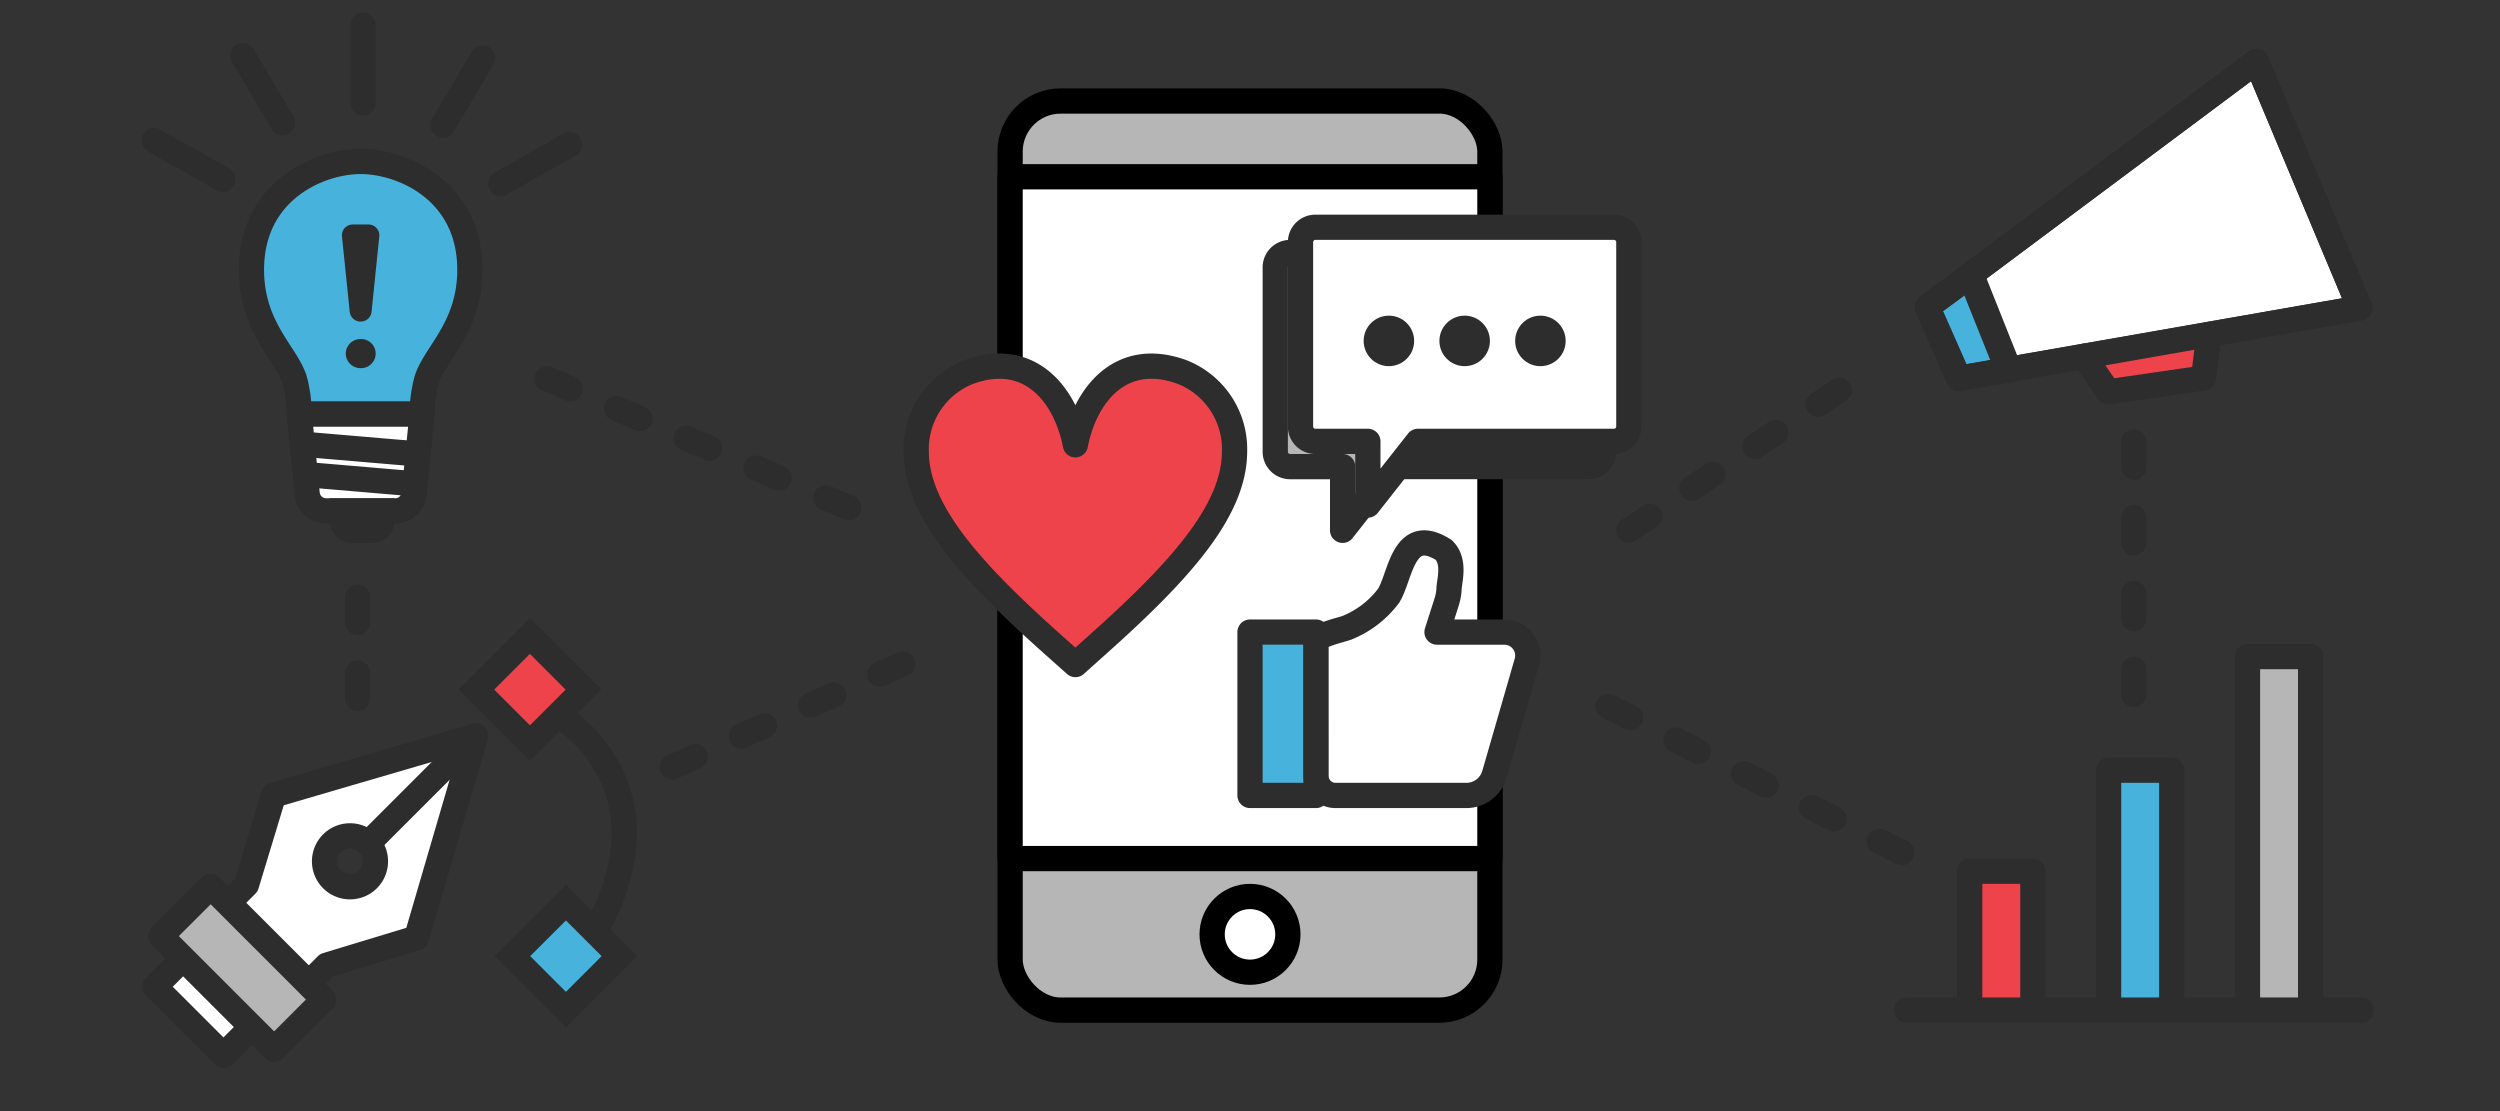 <svg id="service_img" xmlns="http://www.w3.org/2000/svg" width="197.999" height="88" viewBox="0 0 197.999 88">
  <rect x="0" y="0" width="197.999" height="88" fill="#333333" stroke="none"/>
  <g id="_14_デジタルマーケティング事業_B" data-name="14_デジタルマーケティング事業_B">
    <path id="base" d="M0,0H198V88H0Z" fill="none"/>
    <path id="線_140" data-name="線 140" d="M6.549,5.5,23.8-5.983" transform="translate(122.451 36.496)" fill="none" stroke="#2d2d2d" stroke-linecap="round" stroke-width="2" stroke-dasharray="2 4"/>
    <path id="線_140-2" data-name="線 140" d="M3.5,5.2,28.379,17.6" transform="translate(123.858 50.732)" fill="none" stroke="#2d2d2d" stroke-linecap="round" stroke-width="2" stroke-dasharray="2 4"/>
    <path id="線_140-3" data-name="線 140" d="M21.792,5.153,40.87-3.374" transform="translate(31.451 55.586)" fill="none" stroke="#2d2d2d" stroke-linecap="round" stroke-width="2" stroke-dasharray="2 4"/>
    <path id="線_140-4" data-name="線 140" d="M8.91,10.4v9.38" transform="translate(19.409 36.897)" fill="none" stroke="#2d2d2d" stroke-linecap="round" stroke-width="2" stroke-dasharray="2 4"/>
    <path id="線_140-5" data-name="線 140" d="M8.91,10.4v21" transform="translate(160.09 24.601)" fill="none" stroke="#2d2d2d" stroke-linecap="round" stroke-width="2" stroke-dasharray="2 4"/>
    <path id="線_140-6" data-name="線 140" d="M20.817-6.231,44.895,4.052" transform="translate(22.505 36.231)" fill="none" stroke="#2d2d2d" stroke-linecap="round" stroke-width="2" stroke-dasharray="2 4"/>
    <g id="SP" transform="translate(80 8)">
      <rect id="長方形_400" data-name="長方形 400" width="38" height="72" rx="4" transform="translate(0)" fill="#b6b6b6" stroke="#000" stroke-linecap="round" stroke-linejoin="round" stroke-width="2"/>
      <circle id="楕円形_6" data-name="楕円形 6" cx="3" cy="3" r="3" transform="translate(16 63)" fill="#fff" stroke="#000" stroke-linecap="round" stroke-linejoin="round" stroke-width="2"/>
      <rect id="長方形_401" data-name="長方形 401" width="38" height="54" transform="translate(0 6)" fill="#fff" stroke="#000" stroke-linecap="round" stroke-linejoin="round" stroke-width="2"/>
    </g>
    <g id="graf" transform="translate(151 52)">
      <line id="線_40" data-name="線 40" x2="36" transform="translate(0 28)" fill="none" stroke="#2d2d2d" stroke-linecap="round" stroke-width="2"/>
      <rect id="長方形_408" data-name="長方形 408" width="5" height="11" transform="translate(5 17)" fill="#ef434c" stroke="#2d2d2d" stroke-linecap="round" stroke-linejoin="round" stroke-width="2"/>
      <rect id="長方形_409" data-name="長方形 409" width="5" height="19" transform="translate(16 8.999)" fill="#47b3dd" stroke="#2d2d2d" stroke-linecap="round" stroke-linejoin="round" stroke-width="2"/>
      <rect id="長方形_410" data-name="長方形 410" width="5" height="28" transform="translate(27)" fill="#b6b6b6" stroke="#2d2d2d" stroke-linecap="round" stroke-linejoin="round" stroke-width="2"/>
    </g>
    <g id="bulb" transform="translate(12.206 2)">
      <g id="light" transform="translate(7.708 10.786)">
        <path id="パス_146" data-name="パス 146" d="M41.814,42.026l.63,6.348a1.51,1.51,0,0,0,1.518,1.341h5.432a1.51,1.51,0,0,0,1.518-1.341l.63-6.348Z" transform="translate(-38.029 -22.038)" fill="#fff" stroke="#2d2d2d" stroke-linecap="round" stroke-linejoin="round" stroke-width="2"/>
        <path id="パス_145" data-name="パス 145" d="M40.785,36.019a11.238,11.238,0,0,0-.34-2.6C39.877,31.336,37,29.251,37,24.607c0-6.256,5.337-8.578,8.649-8.578S54.3,18.351,54.3,24.607c0,4.644-2.877,6.729-3.445,8.815a11.239,11.239,0,0,0-.34,2.6l-9.728,0" transform="translate(-37 -16.029)" fill="#47b3dd" stroke="#2d2d2d" stroke-linecap="round" stroke-linejoin="round" stroke-width="2"/>
        <line id="線_12" data-name="線 12" x2="8.713" y2="0.74" transform="translate(4.177 22.403)" fill="none" stroke="#2d2d2d" stroke-linecap="round" stroke-miterlimit="10" stroke-width="2"/>
        <path id="パス_147" data-name="パス 147" d="M48.509,53.564H46.936a.778.778,0,0,1-.786-.769v-.769H49.3v.769A.778.778,0,0,1,48.509,53.564Z" transform="translate(-38.956 -24.35)" fill="#2d2d2d" stroke="#2d2d2d" stroke-linecap="round" stroke-miterlimit="10" stroke-width="2"/>
        <line id="線_13" data-name="線 13" x2="8.555" y2="0.727" transform="translate(4.336 24.802)" fill="none" stroke="#2d2d2d" stroke-linecap="round" stroke-miterlimit="10" stroke-width="2"/>
      </g>
      <g id="line">
        <line id="線_14" data-name="線 14" y2="6.151" transform="translate(16.552)" fill="none" stroke="#2d2d2d" stroke-linecap="round" stroke-miterlimit="10" stroke-width="2"/>
        <line id="線_15" data-name="線 15" x2="3.145" y2="5.327" transform="translate(7.026 2.394)" fill="none" stroke="#2d2d2d" stroke-linecap="round" stroke-miterlimit="10" stroke-width="2"/>
        <line id="線_16" data-name="線 16" x2="5.447" y2="3.075" transform="translate(0 9.125)" fill="none" stroke="#2d2d2d" stroke-linecap="round" stroke-miterlimit="10" stroke-width="2"/>
        <line id="線_19" data-name="線 19" x1="5.447" y2="3.075" transform="translate(27.462 9.454)" fill="none" stroke="#2d2d2d" stroke-linecap="round" stroke-miterlimit="10" stroke-width="2"/>
        <line id="線_20" data-name="線 20" x1="3.145" y2="5.327" transform="translate(22.881 2.584)" fill="none" stroke="#2d2d2d" stroke-linecap="round" stroke-miterlimit="10" stroke-width="2"/>
      </g>
      <path id="_" data-name="!" d="M.3,10.224A1.167,1.167,0,0,1,1.48,9.071a1.154,1.154,0,1,1,0,2.307A1.167,1.167,0,0,1,.3,10.224Zm.315-3.3L0,.934A.856.856,0,0,1,.868,0H2.093a.856.856,0,0,1,.864.934L2.345,6.924a.862.862,0,0,1-.865.765A.861.861,0,0,1,.617,6.924Z" transform="translate(14.877 15.779)" fill="#2d2d2d"/>
    </g>
    <g id="heart" transform="translate(72.564 29)">
      <path id="heart-2" data-name="heart" d="M13.605,7.224C14.324,3.472,17.054-.313,22,1.442a6.564,6.564,0,0,1,4.212,6.3c0,4.682-4.286,9.451-10.778,15.25l-1.827,1.639L11.778,23C5.286,17.2,1,12.427,1,7.745a6.564,6.564,0,0,1,4.212-6.3C10.156-.313,12.887,3.472,13.605,7.224Z" transform="translate(-1 -1)" fill="#ef434c" stroke="#2d2d2d" stroke-linecap="round" stroke-linejoin="round" stroke-width="2"/>
    </g>
    <g id="good" transform="translate(99 43)">
      <path id="パス_205" data-name="パス 205" d="M1,16.624H6.227V29.564H1Z" transform="translate(-1 -9.564)" fill="#47b3dd" stroke="#2d2d2d" stroke-linecap="round" stroke-linejoin="round" stroke-width="2"/>
      <path id="パス_206" data-name="パス 206" d="M12.229,8.822c0-.507,2-.93,2.439-1.1a7.726,7.726,0,0,0,3.31-2.537c.958-1.522,1.133-5.666,4.356-3.637.871.846.523,2.2.436,2.96a4.17,4.17,0,0,1-.174,1.1l-.784,2.453h5.314a1.861,1.861,0,0,1,1.829,2.283l-2.614,9.049A2.319,2.319,0,0,1,24.164,21H13.8a1.539,1.539,0,0,1-1.568-1.522Z" transform="translate(-7.001 -1)" fill="#fff" stroke="#2d2d2d" stroke-linecap="round" stroke-linejoin="round" stroke-width="2"/>
    </g>
    <g id="good-2" data-name="good" transform="translate(101 18)">
      <path id="パス_1044" data-name="パス 1044" d="M40.248,16.095h23.7A1.177,1.177,0,0,1,65.1,17.3V31.85a1.177,1.177,0,0,1-1.151,1.2H48.4L44.43,38.095V33.051H40.248a1.177,1.177,0,0,1-1.152-1.2V17.3A1.177,1.177,0,0,1,40.248,16.095Z" transform="translate(-39.096 -14.095)" fill="#b6b6b6" stroke="#2d2d2d" stroke-linecap="round" stroke-linejoin="round" stroke-miterlimit="10" stroke-width="2"/>
      <path id="パス_1043" data-name="パス 1043" d="M40.248,16.095h23.7A1.177,1.177,0,0,1,65.1,17.3V31.85a1.177,1.177,0,0,1-1.151,1.2H48.4L44.43,38.095V33.051H40.248a1.177,1.177,0,0,1-1.152-1.2V17.3A1.177,1.177,0,0,1,40.248,16.095Z" transform="translate(-37.096 -16.095)" fill="#fff" stroke="#2d2d2d" stroke-linecap="round" stroke-linejoin="round" stroke-miterlimit="10" stroke-width="2"/>
      <g id="合体_44" data-name="合体 44" transform="translate(7 7)" fill="#b6b6b6">
        <path d="M 14 3 C 13.449 3 13 2.551 13 2 C 13 1.449 13.449 1 14 1 C 14.551 1 15 1.449 15 2 C 15 2.551 14.551 3 14 3 Z M 8 3 C 7.449 3 7 2.551 7 2 C 7 1.449 7.449 1 8 1 C 8.552 1 9 1.449 9 2 C 9 2.551 8.552 3 8 3 Z M 2 3 C 1.449 3 1 2.551 1 2 C 1 1.449 1.449 1 2 1 C 2.551 1 3 1.449 3 2 C 3 2.551 2.551 3 2 3 Z" stroke="none"/>
        <path d="M 2 0 C 3.104 0 4 0.896 4 2 C 4 3.104 3.104 4 2 4 C 0.896 4 0 3.104 0 2 C 0 0.896 0.896 0 2 0 Z M 8 0 C 9.105 0 10 0.896 10 2 C 10 3.104 9.105 4 8 4 C 6.895 4 6 3.104 6 2 C 6 0.896 6.895 0 8 0 Z M 14 0 C 15.105 0 16 0.896 16 2 C 16 3.104 15.105 4 14 4 C 12.896 4 12 3.104 12 2 C 12 0.896 12.896 0 14 0 Z" stroke="none" fill="#2d2d2d"/>
      </g>
    </g>
    <g id="グループ_553" data-name="グループ 553" transform="translate(155.385 2) rotate(7)">
      <g id="グループ_313" data-name="グループ 313" transform="translate(0 0)">
        <path id="パス_174" data-name="パス 174" d="M0,22.486,23.5,0,34,18.386,3.157,27.777Z" transform="translate(0 0)" fill="#fff" stroke="#2d2d2d" stroke-linecap="round" stroke-linejoin="round" stroke-width="2"/>
        <path id="パス_172" data-name="パス 172" d="M9.62,0V3.477L2.269,5.488,0,2.929" transform="translate(12.777 21.919)" fill="#ef434c" stroke="#2d2d2d" stroke-linecap="round" stroke-linejoin="round" stroke-width="2"/>
        <path id="パス_173" data-name="パス 173" d="M0,2.963,3.157,0l3.9,7.118-3.9,1.136Z" transform="translate(0 19.523)" fill="#47b3dd" stroke="#2d2d2d" stroke-linecap="round" stroke-linejoin="round" stroke-width="2"/>
        <path id="パス_171" data-name="パス 171" d="M0,22.486,23.5,0,34,18.386,3.157,27.777Z" transform="translate(0 0)" fill="none" stroke="#2d2d2d" stroke-linecap="round" stroke-linejoin="round" stroke-width="2"/>
        <line id="線_25" data-name="線 25" x2="3.88" y2="7.053" transform="translate(3.039 19.578)" fill="none" stroke="#2d2d2d" stroke-linecap="round" stroke-linejoin="round" stroke-width="2"/>
      </g>
    </g>
    <g id="グループ_327" data-name="グループ 327" transform="translate(41.969 50.373) rotate(45)">
      <rect id="長方形_366" data-name="長方形 366" width="6" height="6" transform="translate(0 0)" fill="#ef434c" stroke="#2d2d2d" stroke-linecap="round" stroke-miterlimit="10" stroke-width="2"/>
      <rect id="長方形_367" data-name="長方形 367" width="6" height="6" transform="translate(16.943 12.911)" fill="#47b3dd" stroke="#2d2d2d" stroke-linecap="round" stroke-miterlimit="10" stroke-width="2"/>
      <path id="パス_169" data-name="パス 169" d="M13.537,10C9.924-2.144,0,.178,0,.178" transform="translate(6.573 2.57)" fill="none" stroke="#2d2d2d" stroke-linecap="round" stroke-miterlimit="10" stroke-width="2"/>
    </g>
    <g id="pen" transform="translate(32.008 52.635) rotate(45)">
      <rect id="長方形_4251" data-name="長方形 4251" width="7.678" height="3.178" transform="translate(4.082 28.822)" fill="#fff" stroke="#2d2d2d" stroke-linecap="round" stroke-linejoin="round" stroke-miterlimit="10" stroke-width="2"/>
      <path id="前面オブジェクトで型抜き_1" data-name="前面オブジェクトで型抜き 1" d="M12.5,23.18h-9V21.165L0,14.615,8,0l8,14.615-3.5,6.55ZM8,12.034a2.015,2.015,0,1,0,2,2.014A2.017,2.017,0,0,0,8,12.034Z" transform="translate(0 0)" fill="#fff" stroke="#2d2d2d" stroke-linecap="round" stroke-linejoin="round" stroke-miterlimit="10" stroke-width="2"/>
      <rect id="長方形_4252" data-name="長方形 4252" width="12.67" height="5.562" transform="translate(1.588 23.26)" fill="#b6b6b6" stroke="#2d2d2d" stroke-linecap="round" stroke-linejoin="round" stroke-miterlimit="10" stroke-width="2"/>
      <path id="パス_6348" data-name="パス 6348" d="M0,0V11.261" transform="translate(8 0)" fill="none" stroke="#2d2d2d" stroke-linecap="round" stroke-width="2"/>
    </g>
  </g>
</svg>

